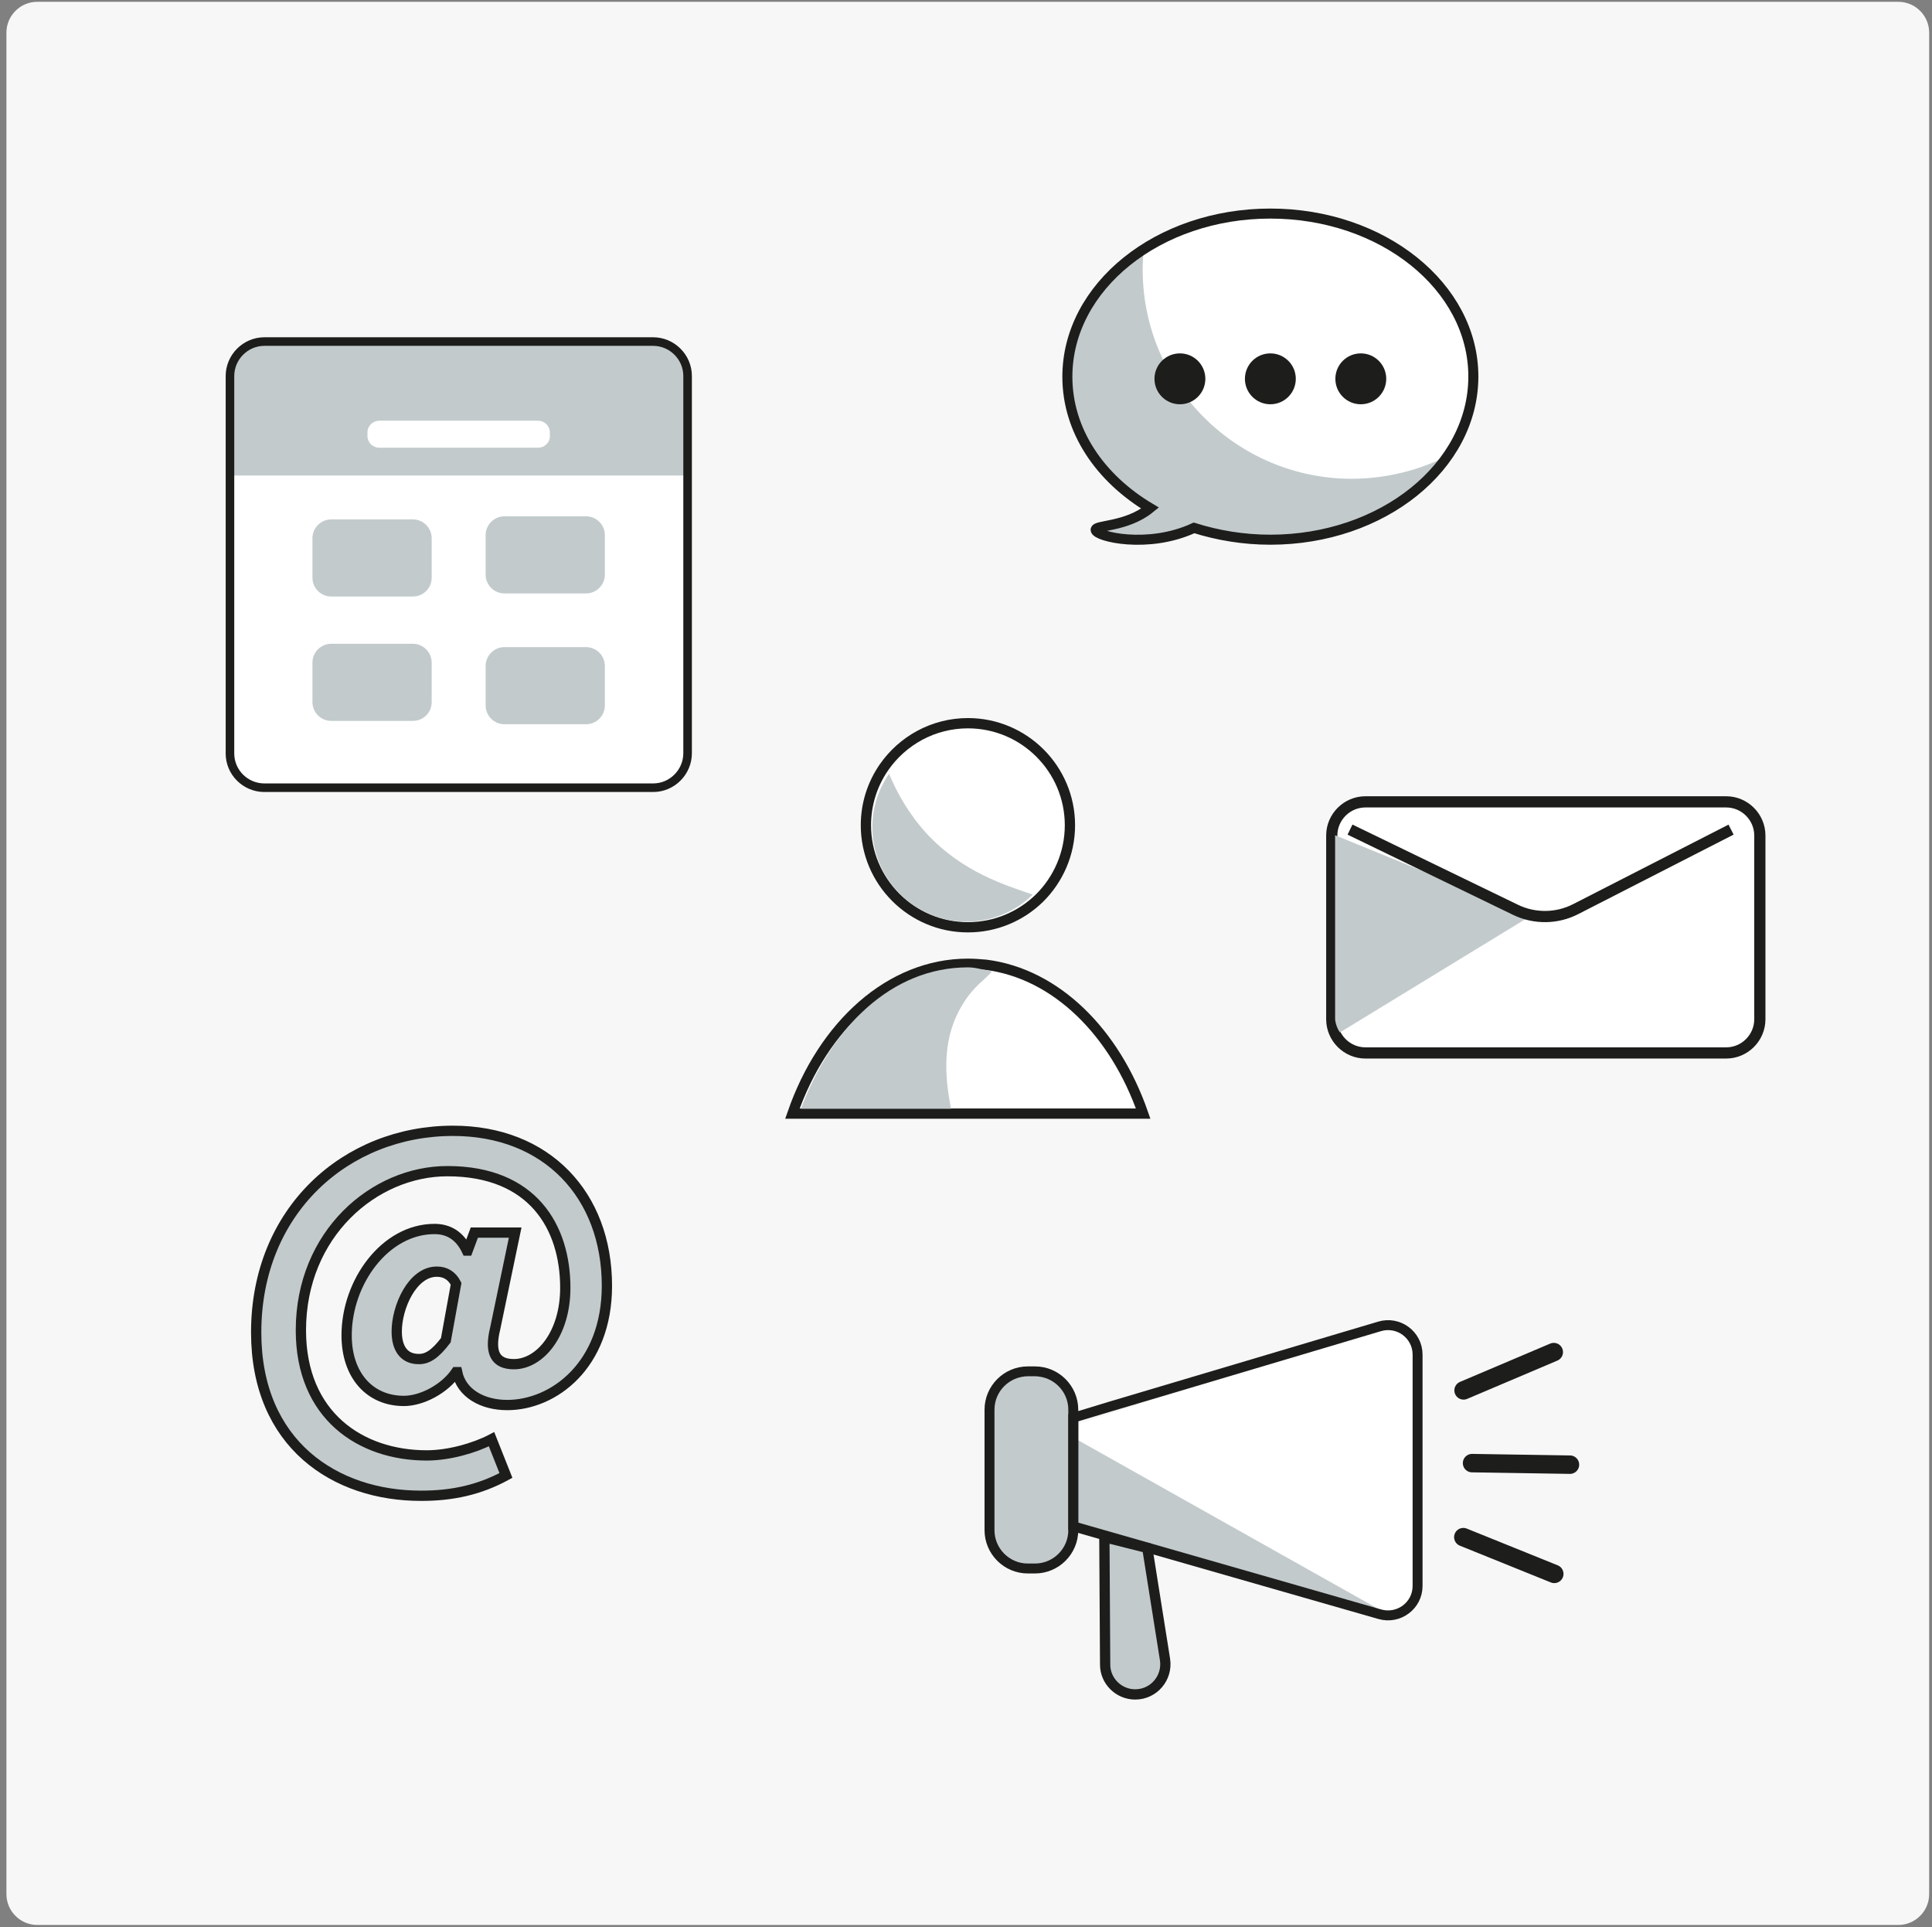 <?xml version="1.0" encoding="utf-8"?>
<!-- Generator: Adobe Illustrator 21.0.2, SVG Export Plug-In . SVG Version: 6.00 Build 0)  -->
<svg version="1.1" id="Layer_1" xmlns="http://www.w3.org/2000/svg" xmlns:xlink="http://www.w3.org/1999/xlink" x="0px" y="0px"
	 viewBox="0 0 751.9 749.9" style="enable-background:new 0 0 751.9 749.9;" xml:space="preserve">
<rect x="0" y="0" width="751.9" height="749.9" fill="#808080" stroke="none"/>
<style type="text/css">
	.st0{fill:#F7F7F7;}
	.st1{fill:#FFFFFF;}
	.st2{fill:#C2CACC;}
	.st3{fill:none;stroke:#1D1D1B;stroke-width:3.902;stroke-miterlimit:10;}
	.st4{fill:#1D1D1B;}
	.st5{fill:#FFFFFF;stroke:#1D1D1B;stroke-width:4.359;stroke-miterlimit:10;}
	.st6{fill:none;stroke:#1D1D1B;stroke-width:4.359;stroke-miterlimit:10;}
	.st7{fill:#DFE7EB;}
	.st8{fill:none;stroke:#1D1D1B;stroke-width:3.337;stroke-miterlimit:10;}
	.st9{fill:#C2CACC;stroke:#1D1D1B;stroke-width:4;stroke-miterlimit:10;}
	.st10{fill:none;stroke:#1D1D1B;stroke-width:3.865;stroke-miterlimit:10;}
	.st11{fill:none;stroke:#1D1D1B;stroke-width:7.178;stroke-linecap:round;stroke-miterlimit:10;}
	.st12{fill:#FFFFFF;stroke:#1D1D1B;stroke-width:4;stroke-miterlimit:10;}
</style>
<path class="st0" d="M738.8,749H14.5c-6.6,0-12-5.4-12-12V12.7c0-6.6,5.4-12,12-12h724.3c6.6,0,12,5.4,12,12V737
	C750.8,743.6,745.4,749,738.8,749z"/>
<path class="st1" d="M573.4,146.5c0,35-35.4,63.5-79,63.5c-10.5,0-20.5-1.7-29.7-4.6c-17.9,8.3-38.1,3.4-38.3,0.8
	c-0.2-2,12-1,21.2-8.5c-19.5-11.6-32.2-30.1-32.2-51.1c0-35.1,35.4-63.5,79-63.5S573.4,111.5,573.4,146.5z"/>
<path class="st2" d="M563.5,177.3C550,196.8,524.1,210,494.4,210c-10.5,0-20.5-1.7-29.7-4.6c-17.9,8.3-38.1,3.4-38.3,0.8
	c-0.2-2,12-1,21.2-8.5c-19.5-11.6-32.2-30.2-32.2-51.1c0-20.1,11.6-38,29.7-49.6c-0.2,2.6-0.4,5.2-0.4,7.8c0,45,36.5,81.5,81.5,81.5
	C539.7,186.2,552.3,183,563.5,177.3z"/>
<path class="st3" d="M573.4,146.5c0,35-35.4,63.5-79,63.5c-10.5,0-20.5-1.7-29.7-4.6c-17.9,8.3-38.1,3.4-38.3,0.8
	c-0.2-2,12-1,21.2-8.5c-19.5-11.6-32.2-30.1-32.2-51.1c0-35.1,35.4-63.5,79-63.5S573.4,111.5,573.4,146.5z"/>
<circle class="st4" cx="459.2" cy="147.4" r="9.9"/>
<circle class="st4" cx="494.4" cy="147.4" r="9.9"/>
<circle class="st4" cx="529.6" cy="147.4" r="9.9"/>
<path class="st5" d="M671.8,409.7H531.4c-7.2,0-13.1-5.9-13.1-13.1v-71.5c0-7.2,5.9-13.1,13.1-13.1h140.4c7.2,0,13.1,5.9,13.1,13.1
	v71.5C684.9,403.8,679,409.7,671.8,409.7z"/>
<path class="st2" d="M519.6,325l76.4,31.2l-74.5,45.5c-1-1.2-1.9-3.8-1.9-5.4V325z"/>
<path class="st6" d="M525.4,322.8l64.4,31.2c7.4,3.6,16.2,3.5,23.5-0.3l60.4-30.9"/>
<path class="st1" d="M89.5,293.2V146.3c0-7.3,6-13.4,13.4-13.4h151.3c7.3,0,13.4,6,13.4,13.4v146.8c0,7.3-6,13.4-13.4,13.4H102.9
	C95.5,306.5,89.5,300.5,89.5,293.2z"/>
<path class="st7" d="M267.5,185h-178v-37.5c0-8,5.2-14.6,11.6-14.6h154.8c6.4,0,11.6,6.6,11.6,14.6V185z"/>
<path class="st2" d="M267.5,185h-178v-37.5c0-8,5.2-14.6,11.6-14.6h154.8c6.4,0,11.6,6.6,11.6,14.6V185z"/>
<path class="st8" d="M89.5,293.2V146.3c0-7.3,6-13.4,13.4-13.4h151.3c7.3,0,13.4,6,13.4,13.4v146.8c0,7.3-6,13.4-13.4,13.4H102.9
	C95.5,306.5,89.5,300.5,89.5,293.2z"/>
<path class="st1" d="M209.4,174.2h-61.8c-2.6,0-4.6-2.1-4.6-4.6v-1.3c0-2.6,2.1-4.6,4.6-4.6h61.8c2.6,0,4.6,2.1,4.6,4.6v1.3
	C214.1,172.1,212,174.2,209.4,174.2z"/>
<path class="st2" d="M160.7,232.1h-31.8c-4,0-7.3-3.3-7.3-7.3v-15.4c0-4,3.3-7.3,7.3-7.3h31.8c4,0,7.3,3.3,7.3,7.3v15.4
	C168,228.9,164.7,232.1,160.7,232.1z"/>
<path class="st2" d="M228.1,230.9h-31.8c-4,0-7.3-3.3-7.3-7.3v-15.4c0-4,3.3-7.3,7.3-7.3h31.8c4,0,7.3,3.3,7.3,7.3v15.4
	C235.4,227.6,232.1,230.9,228.1,230.9z"/>
<path class="st2" d="M228.1,281.8h-31.8c-4,0-7.3-3.3-7.3-7.3v-15.4c0-4,3.3-7.3,7.3-7.3h31.8c4,0,7.3,3.3,7.3,7.3v15.4
	C235.4,278.5,232.1,281.8,228.1,281.8z"/>
<path class="st2" d="M160.7,280.5h-31.8c-4,0-7.3-3.3-7.3-7.3v-15.4c0-4,3.3-7.3,7.3-7.3h31.8c4,0,7.3,3.3,7.3,7.3v15.4
	C168,277.3,164.7,280.5,160.7,280.5z"/>
<path class="st9" d="M99.7,518.4c0-47.3,34.9-78.4,76.6-78.4c36.5,0,59.9,25,59.9,60.3c0,31-20.8,46.4-38.8,46.4
	c-9.7,0-17.8-4.6-19.5-12.8h-0.4c-4.5,6.6-13.4,11.2-20.3,11.2c-13.4,0-22.3-10.1-22.3-25.5c0-20.8,15-41.4,34.2-41.4
	c5.4,0,9.8,2.5,12.6,8.4h0.3l2.6-7h15.9l-7.8,37.4c-2.3,9.4,0.1,13.8,7.3,13.8c10.1,0,20-11.7,20-29.7c0-23.6-12.6-45.4-45.9-45.4
	c-28.5,0-57,24.4-57,61.9c0,33.2,23.2,48.7,49,48.7c8.5,0,18.5-2.8,25.2-6.3l5.6,14.1c-10.3,5.6-20.8,7.9-32.9,7.9
	C130.4,582.1,99.7,561.9,99.7,518.4z M173.5,521.5l4-22c-1.6-3.1-4.1-4.7-7.5-4.7c-9.5,0-15.6,13.7-15.6,23.3c0,7,3.2,10.7,8.5,10.7
	C166.3,528.9,169.4,526.9,173.5,521.5z"/>
<polygon class="st1" points="420.3,553.9 539.2,515.6 549.5,520.1 551.9,598.5 548.6,628.9 525.9,625.1 417.6,591.9 "/>
<path class="st2" d="M416.4,558.6c0.4,11.1,0.8,22.2,1.2,33.3c40.5,11.9,81.1,23.8,121.6,35.7C498.3,604.6,457.3,581.6,416.4,558.6z
	"/>
<path class="st2" d="M405.8,608.7h-10.1c-5.8,0-10.6-4.7-10.6-10.6v-51.8c0-5.8,4.7-10.6,10.6-10.6h10.1c5.8,0,10.6,4.7,10.6,10.6
	v51.8C416.4,603.9,411.7,608.7,405.8,608.7z"/>
<path class="st7" d="M429.7,598.5c0.4,17.7,0.8,35.5,1.2,53.2c3.4,2.6,6.9,5.2,10.3,7.9c4-3,8.1-6.1,12.1-9.1
	c-1.2-9.9-2.4-19.8-3.6-29.6c-1.4-6.1-2.8-12.1-4.2-18.2C440.2,601.3,434.9,599.9,429.7,598.5z"/>
<path class="st10" d="M402.8,610.3H400c-8.2,0-14.9-6.7-14.9-14.9v-46.9c0-8.2,6.7-14.9,14.9-14.9h2.8c8.2,0,14.9,6.7,14.9,14.9
	v46.9C417.7,603.6,411,610.3,402.8,610.3z"/>
<path class="st10" d="M417.7,551.6c1.4-0.5,84.7-25.2,119.2-35.5c7.4-2.2,14.8,3.3,14.8,11v90c0,7.6-7.3,13.1-14.7,11l-119.3-34.2
	V551.6z"/>
<path class="st9" d="M429.8,598.1l0.3,49.6c0,6.4,5.3,11.6,11.7,11.6l0,0c7.2,0,12.7-6.4,11.6-13.6l-6.9-43.4L429.8,598.1z"/>
<line class="st11" x1="569.6" y1="541" x2="604.7" y2="526.1"/>
<line class="st11" x1="572.9" y1="569.3" x2="611" y2="569.9"/>
<line class="st11" x1="569.5" y1="598.1" x2="604.9" y2="612.4"/>
<g>
	<path class="st12" d="M416.4,321.1c0,11.1-4.6,21.2-11.9,28.4c-7.2,7-17,11.3-27.8,11.3c-21.9,0-39.7-17.8-39.7-39.7
		c0-8.4,2.6-16.1,7-22.5c7.2-10.4,19.2-17.2,32.7-17.2C398.6,281.4,416.4,299.2,416.4,321.1z"/>
	<path class="st12" d="M444.9,433.3H308.4c11.9-34.4,38-58.3,68.3-58.3c2.4,0,4.8,0.2,7.1,0.4C411,378.9,433.9,401.6,444.9,433.3z"
		/>
	<path class="st2" d="M401.9,348.1c-6.6,6.5-15.7,10.5-25.7,10.5c-20.3,0-36.7-16.5-36.7-36.7c0-7.7,2.4-14.9,6.5-20.8
		c3.1,7.4,7.6,15.5,14.6,23.2C374.7,339.5,391.3,344.4,401.9,348.1z"/>
	<path class="st2" d="M375.2,389.9c-9.1,14.1-7.4,29.3-5.1,41.5h-58.4c11.8-31.6,35.2-55,65-55c2.9,0,5.8,0.9,9.3,1.6
		C383.9,380.8,379.4,383.3,375.2,389.9z"/>
</g>
</svg>
